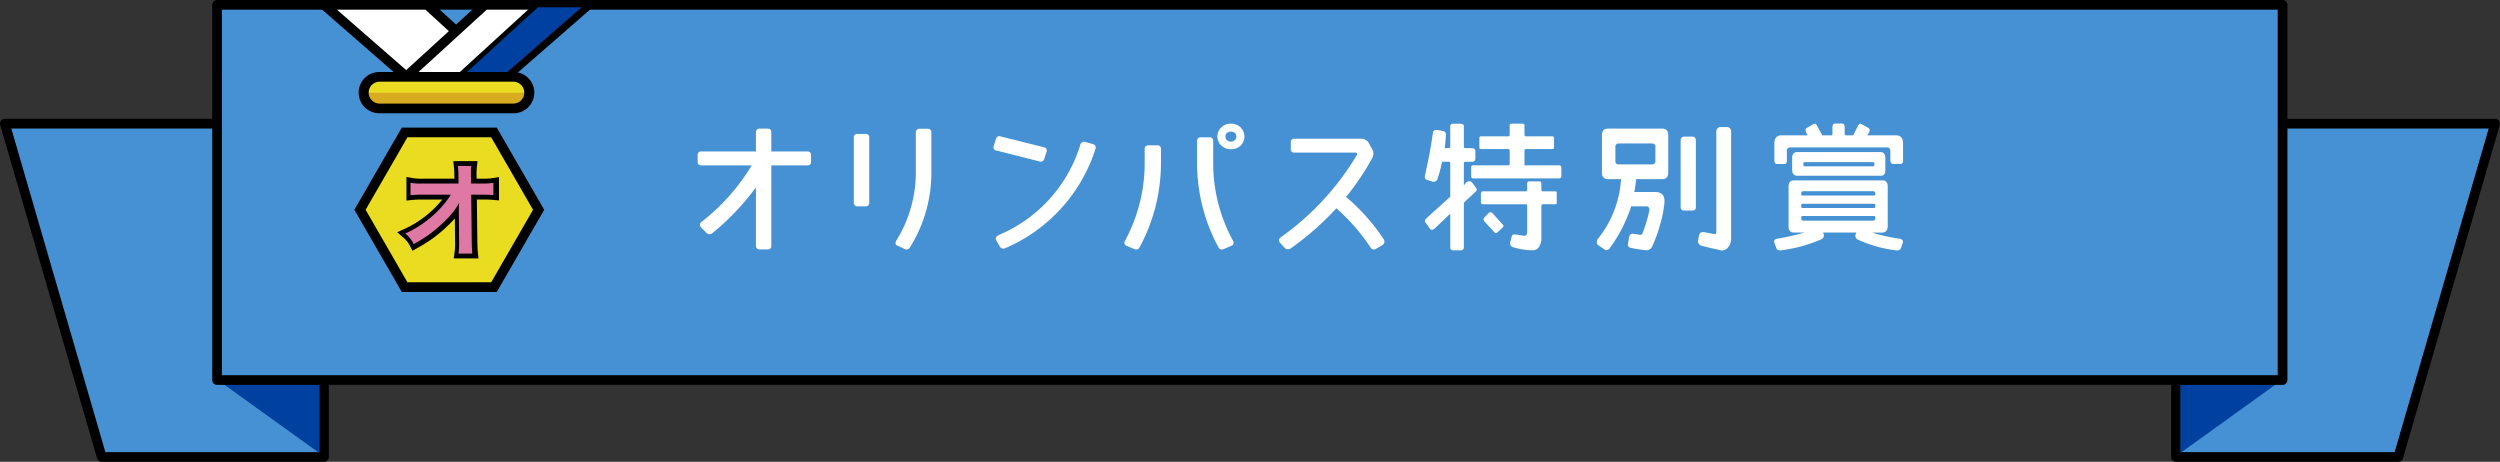 <svg xmlns="http://www.w3.org/2000/svg" width="487.215" height="90" viewBox="0 0 487.215 90">
  <rect x="0" y="0" width="487.215" height="90" fill="#333333" stroke="none"/>
  <g id="グループ_954" data-name="グループ 954" transform="translate(-1977.588 -2159.112)">
    <g id="長方形_19" data-name="長方形 19" transform="translate(1977.588 2182.271)">
      <g id="グループ_454" data-name="グループ 454" transform="translate(0 0)">
        <path id="パス_735" data-name="パス 735" d="M1978.588,2184.641h62.2V2249.6h-43.319Z" transform="translate(-1977.644 -2183.698)" fill="#4691d3"/>
        <path id="パス_736" data-name="パス 736" d="M2040.734,2250.483h-43.319a.944.944,0,0,1-.906-.68l-18.883-64.953a.943.943,0,0,1,.906-1.208h62.2a.944.944,0,0,1,.944.944v64.952A.944.944,0,0,1,2040.734,2250.483Zm-42.61-1.888h41.666v-63.064h-60Z" transform="translate(-1977.588 -2183.642)"/>
      </g>
    </g>
    <g id="長方形_19-2" data-name="長方形 19" transform="translate(2400.713 2182.271)">
      <g id="グループ_455" data-name="グループ 455" transform="translate(0 0)">
        <path id="パス_737" data-name="パス 737" d="M2470.071,2249.6h-43.319v-64.954h62.2Z" transform="translate(-2425.808 -2183.698)" fill="#4691d3"/>
        <path id="パス_738" data-name="パス 738" d="M2470.016,2250.483H2426.7a.943.943,0,0,1-.944-.944v-64.952a.943.943,0,0,1,.944-.944h62.2a.943.943,0,0,1,.906,1.208l-18.883,64.953A.944.944,0,0,1,2470.016,2250.483Zm-42.375-1.888h41.666l18.334-63.064h-60Z" transform="translate(-2425.752 -2183.642)"/>
      </g>
    </g>
    <path id="パス_739" data-name="パス 739" d="M2042.238,2242.9v8.82l-20.84-14.991h20.84Z" transform="translate(-2.448 -4.336)" fill="#0041a0"/>
    <path id="パス_740" data-name="パス 740" d="M2427.683,2242.9v8.82l20.84-14.991h-20.84Z" transform="translate(-25.147 -4.336)" fill="#0041a0"/>
    <g id="長方形_18" data-name="長方形 18" transform="translate(2018.949 2159.112)">
      <g id="グループ_456" data-name="グループ 456">
        <rect id="長方形_117" data-name="長方形 117" width="402.538" height="73.122" transform="translate(0.945 0.944)" fill="#4691d3"/>
        <path id="パス_741" data-name="パス 741" d="M2424.88,2234.123H2022.341a.944.944,0,0,1-.944-.944v-73.123a.945.945,0,0,1,.944-.944H2424.88a.944.944,0,0,1,.944.944v73.123A.944.944,0,0,1,2424.88,2234.123Zm-401.6-1.888h400.651V2161H2023.285Z" transform="translate(-2021.397 -2159.112)"/>
      </g>
    </g>
    <g id="グループ_457" data-name="グループ 457" transform="translate(2113.558 2183.191)">
      <path id="パス_742" data-name="パス 742" d="M2122.331,2190.116h10.535c.088,0,.088,0,.088-.054v-3.637a.7.7,0,0,1,.756-.766h1.543c.495,0,.7.273.7.766v3.637c0,.054,0,.054.087.054h6.926a.64.64,0,0,1,.727.684v1.395c0,.382-.262.629-.727.629h-6.926c-.087,0-.087,0-.087.082v15.531c0,.492-.2.766-.7.766h-1.543a.7.7,0,0,1-.756-.766v-11.32a48.529,48.529,0,0,1-8.556,8.968.854.854,0,0,1-1.105-.109l-1.077-1.122a.692.692,0,0,1,.2-1.067,40.287,40.287,0,0,0,9.72-10.964h-9.808c-.465,0-.727-.246-.727-.629V2190.8A.64.64,0,0,1,2122.331,2190.116Z" transform="translate(-2121.604 -2184.674)" fill="#fff"/>
      <path id="パス_743" data-name="パス 743" d="M2154.565,2186.7h1.543a.636.636,0,0,1,.728.711V2200.1a.66.66,0,0,1-.728.711h-1.543a.659.659,0,0,1-.727-.711v-12.686A.636.636,0,0,1,2154.565,2186.7Zm12.136-1.012h1.543a.66.66,0,0,1,.7.738v7.766a27.405,27.405,0,0,1-4.161,14.6.751.751,0,0,1-.99.356l-1.427-.656c-.436-.165-.494-.52-.291-.958a25.029,25.029,0,0,0,3.842-13.343v-7.766A.7.7,0,0,1,2166.7,2185.688Z" transform="translate(-2123.405 -2184.676)" fill="#fff"/>
      <path id="パス_744" data-name="パス 744" d="M2184.078,2187.278l8.409,2.105a.644.644,0,0,1,.524.875l-.465,1.395a.674.674,0,0,1-.9.492l-8.439-2.133a.616.616,0,0,1-.495-.875l.437-1.395A.672.672,0,0,1,2184.078,2187.278Zm-.175,21.465-.7-1.2c-.2-.41-.058-.765.436-1.039a27.9,27.9,0,0,0,15.919-17.528.767.767,0,0,1,.9-.655l1.542.437a.681.681,0,0,1,.553.9,31.464,31.464,0,0,1-17.577,19.386A.816.816,0,0,1,2183.9,2208.743Z" transform="translate(-2125.015 -2184.762)" fill="#fff"/>
      <path id="パス_745" data-name="パス 745" d="M2214.421,2188.856h1.659a.648.648,0,0,1,.728.711v2.679a34.46,34.46,0,0,1-4.162,16.488.741.741,0,0,1-.99.356l-1.572-.656c-.406-.165-.494-.52-.29-.958a31.765,31.765,0,0,0,3.841-15.231v-2.679C2213.635,2189.1,2213.927,2188.856,2214.421,2188.856Zm12.572,3.39a31.465,31.465,0,0,0,3.87,15.231c.2.437.116.793-.32.958l-1.542.656a.741.741,0,0,1-.99-.356,34.452,34.452,0,0,1-4.162-16.488v-4.237a.651.651,0,0,1,.7-.711h1.688a.669.669,0,0,1,.756.711Zm1.572-6.862a2.579,2.579,0,0,1,1.891-.738,2.675,2.675,0,0,1,1.891.738,2.5,2.5,0,0,1,0,3.526,2.78,2.78,0,0,1-1.891.711,2.678,2.678,0,0,1-1.891-.711,2.432,2.432,0,0,1,0-3.526Zm1.106,2.46a1.112,1.112,0,0,0,.786.3,1.211,1.211,0,0,0,.756-.3.958.958,0,0,0,.291-.711,1.046,1.046,0,0,0-.291-.684,1.345,1.345,0,0,0-.756-.273,1.225,1.225,0,0,0-.786.273.88.88,0,0,0-.292.684A.827.827,0,0,0,2229.67,2187.844Z" transform="translate(-2126.525 -2184.618)" fill="#fff"/>
      <path id="パス_746" data-name="パス 746" d="M2244.6,2187.744h13.154a1.662,1.662,0,0,1,1.222.656l.844,1.5a1.7,1.7,0,0,1-.087,1.668,48.44,48.44,0,0,1-5.064,7.52,39.344,39.344,0,0,1,7.363,8.284.842.842,0,0,1-.174,1.039l-1.31.766a.728.728,0,0,1-1.077-.191,39.1,39.1,0,0,0-6.693-7.684,55.355,55.355,0,0,1-8.905,7.821.888.888,0,0,1-1.194-.137l-.931-1.011a.7.7,0,0,1,.233-1.04,52.853,52.853,0,0,0,14.812-16.05c.059-.3-.057-.438-.407-.438H2244.6a.611.611,0,0,1-.7-.656V2188.4A.624.624,0,0,1,2244.6,2187.744Z" transform="translate(-2128.309 -2184.791)" fill="#fff"/>
      <path id="パス_747" data-name="パス 747" d="M2276.656,2202.173l-3.026,2.9c-.379.274-.67.328-.874.137l-.844-1.2c-.291-.3-.263-.574.117-.956l4.626-4.184v-6.479c0-.192-.088-.329-.29-.329h-1.311a25.241,25.241,0,0,1-.931,3.473.814.814,0,0,1-.9.41l-1.105-.356c-.349-.109-.495-.354-.379-.9.349-1.614.612-2.9.815-3.882s.436-2.46.728-4.43c.029-.328.262-.493.757-.519l1.251.218a.691.691,0,0,1,.524.684c-.058.793-.116,1.641-.233,2.653h.786c.2,0,.29-.137.29-.383v-3.827c0-.383.2-.547.582-.547h1.4c.437,0,.669.163.669.547v3.827c0,.247.088.383.2.383h1.309c.495,0,.728.192.728.629v1.34c0,.492-.233.684-.728.684h-1.309c-.116,0-.2.137-.2.329v4.293l.408-.575c.495-.356.873-.328,1.192,0l.815,1.093c.175.275.088.52-.262.822l-2.154,2v8.694c0,.41-.232.6-.669.6h-1.4c-.377,0-.582-.164-.582-.6Zm4.075-7.438v-1.476c0-.384.116-.493.349-.493h6.926c.145,0,.232-.136.232-.382v-2.434c0-.219-.088-.355-.232-.355h-5.3c-.262,0-.378-.082-.378-.383v-1.75c0-.274.116-.356.378-.356h5.3c.145,0,.232-.137.232-.356V2185c0-.273.145-.354.436-.354h2.037c.262,0,.408.081.408.354v1.75c0,.219.086.356.232.356h5.151c.262,0,.378.082.378.356v1.8c0,.273-.116.328-.378.328h-5.151c-.146,0-.232.136-.232.355v2.816h6.722c.32,0,.466.109.466.493v1.53c0,.383-.146.519-.466.519h-16.734C2280.847,2195.309,2280.731,2195.173,2280.731,2194.735Zm8.235,14a.8.8,0,0,1-.639-.929l.319-1.258c.116-.3.408-.356.844-.3l1.6.246c.349.028.524-.3.553-.737v-5.031c0-.247-.088-.383-.2-.383h-8.381c-.291,0-.435-.11-.435-.52v-1.477c0-.382.145-.52.435-.52h8.381c.116,0,.2-.136.2-.354v-1.122c0-.356.175-.464.495-.464h1.776c.319,0,.494.108.494.464v1.122c0,.218.088.354.292.354h2.327c.262,0,.379.056.379.3v1.887c0,.273-.087.328-.291.328H2294.7c-.2,0-.292.136-.292.383v6.562c-.2,1.422-.814,2.078-1.8,2.024A13.111,13.111,0,0,1,2288.966,2208.734Zm-2.124-3.828-.931.849a.422.422,0,0,1-.7,0l-1.892-2.052c-.233-.3-.233-.547-.029-.765l.844-.875a.485.485,0,0,1,.728,0l1.92,2.133C2287.1,2204.47,2287.1,2204.66,2286.842,2204.906Z" transform="translate(-2129.99 -2184.618)" fill="#fff"/>
      <path id="パス_748" data-name="パス 748" d="M2308.9,2209.32l-1.543-1.039a1.1,1.1,0,0,1-.058-1.012,20.639,20.639,0,0,0,4.626-11.784h-2.5c-.816,0-1.223-.437-1.223-1.285v-7.273c0-.849.407-1.286,1.223-1.286h10.505c.786,0,1.193.437,1.193,1.286v7.273c0,.848-.407,1.285-1.193,1.285h-5.064c-.087.847-.2,1.668-.349,2.516h4.249c1.222.081,1.747.793,1.6,2.215a22.9,22.9,0,0,1-.815,4.073,27.5,27.5,0,0,1-1.572,4.349,1.227,1.227,0,0,1-1.135.711,25.3,25.3,0,0,1-2.881-.438.734.734,0,0,1-.727-.629l.29-1.613a.691.691,0,0,1,.669-.547l1.136.163c.377.138.639.056.756-.191a27.306,27.306,0,0,0,1.368-4.593c-.059-.52-.262-.738-.612-.712H2313.9a28.268,28.268,0,0,1-4.161,8.122A.835.835,0,0,1,2308.9,2209.32Zm1.92-17.39a.6.6,0,0,0,.669.684h6.461a.6.6,0,0,0,.669-.684v-2.707a.61.61,0,0,0-.669-.684h-6.461a.609.609,0,0,0-.669.684Zm12.718,8.969v-12.988a.658.658,0,0,1,.669-.711h1.63c.436.027.668.3.668.792V2200.9c0,.493-.232.711-.7.711h-1.513A.656.656,0,0,1,2323.537,2200.9Zm3.9,7.52a1.176,1.176,0,0,1-.553-.793l.291-1.341c.059-.3.32-.464.816-.491.931.191,1.687.328,2.3.437a.922.922,0,0,0,.2-.411v-19.6a.857.857,0,0,1,.669-.875h1.513a.8.8,0,0,1,.7.9v21c-.145,1.259-.728,2-1.716,2.16C2330.142,2209.1,2328.716,2208.773,2327.436,2208.418Z" transform="translate(-2131.974 -2184.656)" fill="#fff"/>
      <path id="パス_749" data-name="パス 749" d="M2346.613,2204.632v-7.711q0-1.23,1.048-1.23h17.228q1.048,0,1.047,1.23v7.629c0,.875-.378,1.312-1.077,1.312h-1.978a34.689,34.689,0,0,0,5.383,1.2c.437.109.669.3.641.656l-.321,1.011a.8.8,0,0,1-.96.6,24.484,24.484,0,0,1-7.537-2.107.81.81,0,0,1-.436-.9l.174-.465h-6.489l.146.411a.832.832,0,0,1-.465.9,28.6,28.6,0,0,1-7.916,2.16c-.5.054-.816-.138-.9-.548l-.408-1.093c-.028-.355.176-.548.612-.629a52.6,52.6,0,0,0,5.325-1.2h-2.066Q2346.613,2205.862,2346.613,2204.632Zm-1.4-17.718h5.122l-.292-.547c-.2-.464-.145-.766.176-.93l1.251-.711c.29-.192.552-.054.756.411l.96,1.777h1.716c.176,0,.262-.082.262-.246v-1.285c0-.52.175-.767.523-.767h1.369c.32,0,.494.247.494.767v1.285c0,.163.088.246.261.246h1.4l.873-1.777c.233-.464.495-.6.757-.411l1.28.711c.32.164.378.465.175.93l-.35.547h5.617c.9,0,1.367.547,1.367,1.586v3.254c0,.519-.175.738-.524.738h-1.4c-.349,0-.553-.218-.553-.738v-1.778c0-.464-.232-.711-.669-.711h-18.769a.636.636,0,0,0-.728.711v1.778c0,.519-.174.738-.465.738H2344.4c-.379,0-.553-.218-.553-.738V2188.5C2343.848,2187.461,2344.314,2186.913,2345.216,2186.913Zm2.095,6.672v-2.242c0-.766.349-1.175,1.019-1.175h16.18c.669,0,.96.409.96,1.175v2.379c0,.738-.291,1.066-.9,1.066H2348.33C2347.661,2194.788,2347.311,2194.4,2347.311,2193.585Zm15.773,4.211h-13.59c-.262,0-.408.164-.408.465v.137a.216.216,0,0,0,.232.247h13.911c.2,0,.291-.082.291-.247v-.137C2363.52,2197.96,2363.375,2197.8,2363.084,2197.8Zm-13.765,3.281h13.911c.2,0,.291-.108.291-.3v-.3c0-.136-.087-.218-.291-.218h-13.911a.207.207,0,0,0-.232.218v.3C2349.086,2200.969,2349.173,2201.077,2349.319,2201.077Zm.176,2.46h13.59c.291,0,.436-.164.436-.491v-.138c0-.191-.087-.273-.291-.273h-13.911c-.146,0-.232.082-.232.273v.138C2349.086,2203.373,2349.232,2203.537,2349.494,2203.537Zm13.851-10.937v-.218q0-.246-.261-.246H2349.7c-.116,0-.2.082-.2.246v.218c0,.246.087.355.232.355h13.358C2363.259,2192.956,2363.345,2192.847,2363.345,2192.6Z" transform="translate(-2134.017 -2184.616)" fill="#fff"/>
    </g>
    <g id="グループ_458" data-name="グループ 458" transform="translate(2039.79 2159.112)">
      <path id="パス_750" data-name="パス 750" d="M2044.471,2160.112l16.089,14.033h19.4l-15.36-14.033Z" transform="translate(-2043.526 -2159.168)" fill="#fff"/>
      <path id="パス_751" data-name="パス 751" d="M2079.9,2175.034h-19.4a.946.946,0,0,1-.621-.233l-16.089-14.032a.945.945,0,0,1,.621-1.656h20.124a.949.949,0,0,1,.637.247l15.359,14.033a.945.945,0,0,1-.636,1.642Zm-19.041-1.888h16.608L2064.173,2161h-17.239Z" transform="translate(-2043.47 -2159.112)"/>
    </g>
    <g id="グループ_459" data-name="グループ 459" transform="translate(2055.771 2159.112)">
      <path id="パス_752" data-name="パス 752" d="M2096.881,2160.112l-16.089,14.033h-19.4l15.359-14.033Z" transform="translate(-2060.453 -2159.168)" fill="#fff"/>
      <path id="パス_753" data-name="パス 753" d="M2080.736,2175.034h-19.4a.945.945,0,0,1-.636-1.642l15.359-14.033a.948.948,0,0,1,.637-.247h20.124a.945.945,0,0,1,.621,1.656l-16.089,14.032A.945.945,0,0,1,2080.736,2175.034Zm-16.961-1.888h16.607L2094.306,2161h-17.239Z" transform="translate(-2060.397 -2159.112)"/>
    </g>
    <g id="グループ_460" data-name="グループ 460" transform="translate(2065.656 2159.584)">
      <path id="パス_754" data-name="パス 754" d="M2097.482,2160.112l-16.089,14.033h-9.239l15.36-14.033Z" transform="translate(-2070.939 -2159.64)" fill="#0040a0"/>
      <path id="パス_755" data-name="パス 755" d="M2081.5,2174.59h-10.632l16.392-14.978h11.411Zm-8.2-.944h7.845l15.006-13.09h-8.525Z" transform="translate(-2070.867 -2159.612)"/>
    </g>
    <rect id="長方形_118" data-name="長方形 118" width="32.215" height="6.153" rx="3.077" transform="translate(2048.492 2174.089)" fill="#eadc21"/>
    <path id="パス_756" data-name="パス 756" d="M2084.9,2178.234h0a3.077,3.077,0,0,1-3.076,3.077h-26.062a3.077,3.077,0,0,1-3.077-3.077H2084.9Z" transform="translate(-4.196 -1.068)" fill="#d8ac21"/>
    <path id="パス_757" data-name="パス 757" d="M2081.771,2182.017h-26.062a4.021,4.021,0,1,1,0-8.041h26.062a4.021,4.021,0,1,1,0,8.041Zm-26.062-6.153a2.132,2.132,0,1,0,0,4.264h26.062a2.132,2.132,0,1,0,0-4.264Z" transform="translate(-4.14 -0.83)"/>
    <g id="グループ_461" data-name="グループ 461" transform="translate(2046.653 2183.976)">
      <path id="パス_758" data-name="パス 758" d="M2078.005,2186.448H2060.6l-8.7,15.075,8.7,15.075h17.407l8.7-15.075Z" transform="translate(-2050.804 -2185.503)" fill="#eadc21"/>
      <path id="パス_759" data-name="パス 759" d="M2078.485,2217.485h-18.5l-9.249-16.019,9.249-16.019h18.5l9.249,16.019Zm-17.407-1.888H2077.4l8.158-14.131-8.158-14.131h-16.317l-8.158,14.131Z" transform="translate(-2050.74 -2185.447)"/>
    </g>
    <g id="グループ_463" data-name="グループ 463" transform="translate(2055 2190.518)">
      <path id="パス_760" data-name="パス 760" d="M2075.429,2211.33h-4.837l.154-1.077a11.672,11.672,0,0,0,.109-1.769l-.045-4.952c-.107.122-.218.246-.333.374a28.124,28.124,0,0,1-4.049,3.578,29.711,29.711,0,0,1-3.023,1.88l-.857.485-.449-.877a4.835,4.835,0,0,0-1.43-1.784l-1.088-.965,1.324-.6a20.017,20.017,0,0,0,5.976-4.119,18.434,18.434,0,0,0,1.483-1.648l-3.777,0a17.826,17.826,0,0,0-2.156.091l-1.049.117v-4.608l1.116.206a10.7,10.7,0,0,0,2.325.124h5.9l-.008-.63a13.92,13.92,0,0,0-.094-1.737l-.11-1.042h4.726l-.123,1.053a11.671,11.671,0,0,0-.073,1.576l.017.781h1.08a10.312,10.312,0,0,0,2.179-.126l1.1-.19v4.561l-1.037-.1a19.292,19.292,0,0,0-2.185-.074h-1.089l.09,8.242c.018.922.057,1.662.114,2.188Zm-2.708-1.888h.638c-.021-.387-.035-.824-.045-1.316l-.109-10.16h3c.57,0,.985,0,1.334.015v-.329c-.344.018-.763.022-1.394.022h-2.923l-.062-2.669c0-.29,0-.528.009-.74h-.579c.008.2.013.46.021.862l.018,1.527.407-.834-.289,4.733c-.018.3-.055,1.24-.057,1.372v.276l.058,6.283C2072.744,2208.838,2072.738,2209.151,2072.721,2209.442Zm-9.814-2.7a5.445,5.445,0,0,1,.382.509,22.831,22.831,0,0,0,2.035-1.3,26.588,26.588,0,0,0,3.759-3.321,11.143,11.143,0,0,0,1.869-2.55l1.174-2.408h-7.3c-.717,0-1.172,0-1.553-.019v.337c.309-.011.695-.015,1.291-.023l.191,0h7.143l-.9,1.442a19.828,19.828,0,0,1-2.8,3.446A22.33,22.33,0,0,1,2062.907,2206.746Z" transform="translate(-2059.581 -2192.377)"/>
      <g id="グループ_462" data-name="グループ 462" transform="translate(1.558 0.944)">
        <path id="パス_761" data-name="パス 761" d="M2071.677,2201.979c0-.1.04-1.11.06-1.427a12,12,0,0,1-2.022,2.775,27.216,27.216,0,0,1-3.9,3.449,28.752,28.752,0,0,1-2.933,1.823,5.752,5.752,0,0,0-1.646-2.061,21.07,21.07,0,0,0,6.244-4.3,18.872,18.872,0,0,0,2.656-3.27H2064.7a20.628,20.628,0,0,0-2.438.1v-2.418a11.522,11.522,0,0,0,2.5.139h6.858l-.02-1.586a14.273,14.273,0,0,0-.1-1.823h2.616a12.7,12.7,0,0,0-.079,1.685v.118l.04,1.606h2a11.274,11.274,0,0,0,2.339-.139v2.4a20.428,20.428,0,0,0-2.279-.079h-2.041l.1,9.2c.02.97.059,1.724.119,2.279h-2.7a12.612,12.612,0,0,0,.119-1.9v-.356l-.06-5.927Z" transform="translate(-2061.231 -2193.377)" fill="#df79a4"/>
      </g>
    </g>
  </g>
</svg>
